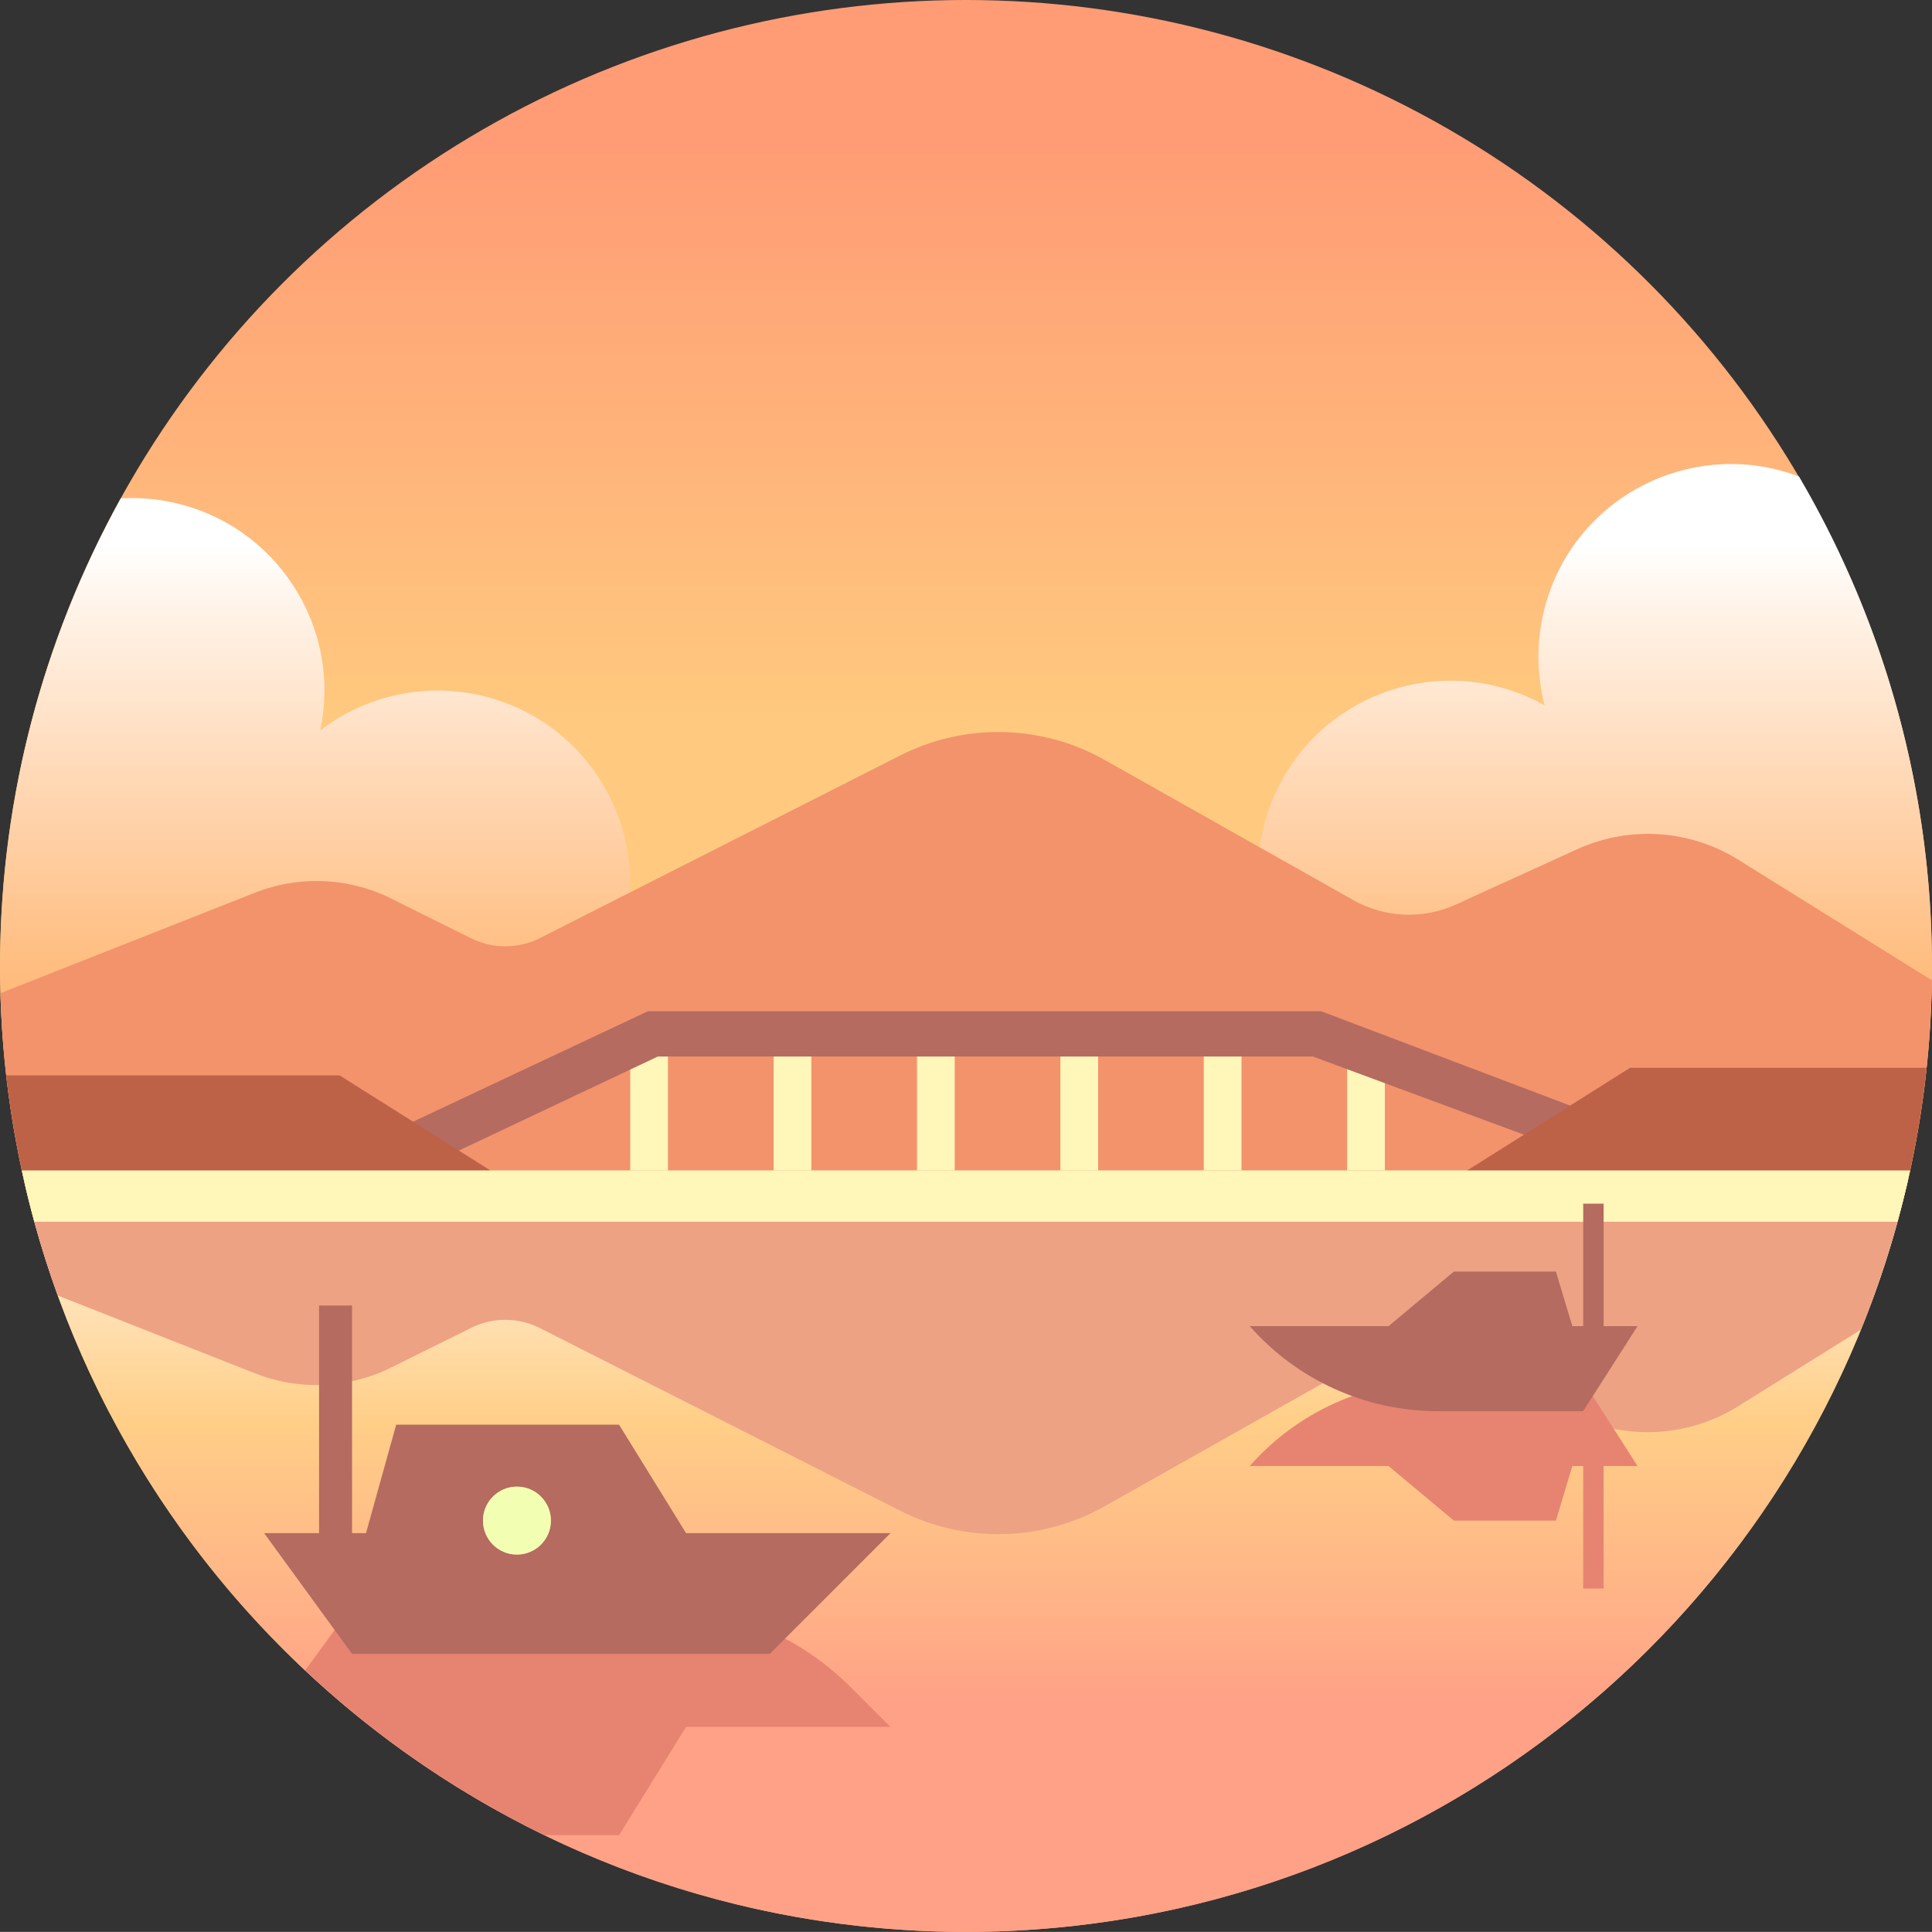 <svg xmlns="http://www.w3.org/2000/svg" xmlns:xlink="http://www.w3.org/1999/xlink" id="Layer_2" viewBox="0 0 512.03 512"><rect x="0" y="0" width="512.03" height="512" fill="#333333" stroke="none"/><defs><style>.cls-1{fill:url(#linear-gradient-2);}.cls-2{fill:#eda284;}.cls-3{fill:#bd6247;}.cls-4{fill:#fff6b9;}.cls-5{fill:#f2ffb3;}.cls-6{fill:#e68471;}.cls-7{fill:#b56b60;}.cls-8{fill:url(#linear-gradient-3);}.cls-9{fill:url(#linear-gradient);}.cls-10{fill:#f2936c;}.cls-11{fill:url(#linear-gradient-4);}</style><linearGradient id="linear-gradient" x1="256" y1="229" x2="256" y2="475" gradientTransform="translate(0 514) scale(1 -1)" gradientUnits="userSpaceOnUse"><stop offset=".37" stop-color="#ffca7f"></stop><stop offset="1" stop-color="#ff9c75"></stop></linearGradient><linearGradient id="linear-gradient-2" x1="121" y1="443.23" x2="121" y2="157.95" gradientTransform="translate(0 514) scale(1 -1)" gradientUnits="userSpaceOnUse"><stop offset=".26" stop-color="#fff"></stop><stop offset=".3" stop-color="#fff6ee"></stop><stop offset=".49" stop-color="#ffd6b1"></stop><stop offset=".65" stop-color="#ffbd80"></stop><stop offset=".8" stop-color="#ffab5d"></stop><stop offset=".92" stop-color="#ffa048"></stop><stop offset="1" stop-color="#ff9c40"></stop></linearGradient><linearGradient id="linear-gradient-3" x1="422.71" y1="443.23" x2="422.71" y2="157.95" xlink:href="#linear-gradient-2"></linearGradient><linearGradient id="linear-gradient-4" x1="256" y1="197" x2="256" y2="62.87" gradientTransform="translate(0 514) scale(1 -1)" gradientUnits="userSpaceOnUse"><stop offset="0" stop-color="#fff3e0"></stop><stop offset=".45" stop-color="#ffce87"></stop><stop offset=".86" stop-color="#ffae87"></stop><stop offset="1" stop-color="#ffa187"></stop></linearGradient></defs><g id="Layer_1-2"><g id="Hobart"><circle class="cls-9" cx="256" cy="256" r="256"></circle><path class="cls-1" d="M137.78,363h81v-29.23c23.61-15.37,30.29-46.96,14.92-70.56-14.82-22.77-44.89-29.92-68.38-16.27,7.14-27.25-9.16-55.12-36.4-62.26-15.28-4-31.55-.7-44.06,8.93,5.86-27.55-11.72-54.63-39.27-60.49-3.48-.74-7.03-1.11-10.59-1.12-1,0-2,0-3,.1-41.65,75.37-42.66,166.63-2.68,242.9h108.46v-12Z"></path><path class="cls-8" d="M476.72,126.27c-26.35-9.94-55.78,3.36-65.72,29.72-2.17,5.76-3.28,11.87-3.28,18.02,0,4.36,.55,8.71,1.65,12.93-24.56-13.79-55.65-5.06-69.44,19.5-13.03,23.2-6.03,52.52,16.07,67.33v39.23l81,2h68.18c15.15-64.23,4.96-131.83-28.43-188.75l-.03,.02Z"></path><path class="cls-10" d="M512,259.81l-50.82-31.65c-13-8.34-29.36-9.47-43.39-3l-31.79,14.5c-8.85,4.09-19.13,3.63-27.57-1.24l-65.14-36.72c-16.94-9.78-37.69-10.27-55.07-1.3l-94.94,48.13c-5.82,3.01-12.74,3.03-18.58,.07l-20.7-10.3c-11.38-5.77-24.69-6.37-36.54-1.66L.11,263.22c.49,17.98,2.88,35.87,7.12,53.35H504.77c4.53-18.59,6.95-37.63,7.23-56.76Z"></path><rect class="cls-4" x="167.03" y="275" width="10" height="42"></rect><rect class="cls-4" x="205.03" y="275" width="10" height="42"></rect><rect class="cls-4" x="243.03" y="275" width="10" height="42"></rect><rect class="cls-4" x="281.03" y="275" width="10" height="42"></rect><rect class="cls-4" x="319.03" y="275" width="10" height="42"></rect><rect class="cls-4" x="357.03" y="275" width="10" height="42"></rect><path class="cls-7" d="M350.13,268H171.72l-129.72,61H501.09c.45-1.47,.89-1.82,1.31-3.3l-152.27-57.7Zm-254.06,49l78.28-37h173.59l99.89,37H96.07Z"></path><path class="cls-11" d="M256,512c121.87,0,223.84-85.16,249.67-199.22H6.33c25.83,114.06,127.8,199.22,249.67,199.22Z"></path><path class="cls-2" d="M5.77,310.2c1,4.58,2.1,9.12,3.32,13.6,1.82,6.62,3.89,13.13,6.2,19.54l52.18,20.58c11.85,4.72,25.15,4.12,36.53-1.65l20.7-10.27c5.84-2.97,12.76-2.94,18.58,.07l94.94,48.13c17.38,8.97,38.13,8.48,55.07-1.3l65.15-36.72c8.43-4.88,18.71-5.35,27.56-1.28l31.73,14.5c14.03,6.48,30.39,5.34,43.39-3l32.06-20c3.8-9.34,7.05-18.91,9.71-28.64,1.23-4.48,2.34-9.01,3.33-13.6l-500.45,.04Z"></path><path class="cls-6" d="M181.82,457.68h54.18l-10.61-10.59c-13.72-13.71-32.32-21.41-51.71-21.41H93.3l-12.41,17c18.83,17.68,40.22,32.41,63.45,43.7h19.73l17.75-28.7Z"></path><path class="cls-6" d="M425,388.54v32.46h-5.41v-32.46h-2.88l-4.35,14.46h-27.05l-17.31-14.46h-36.79c12.61-14.33,30.77-22.54,49.86-22.54h38.5l14.43,22.54h-9Z"></path><path class="cls-3" d="M90,285H1.64c1.11,9.75,2.78,19.44,5,29H136l-46-29Z"></path><path class="cls-3" d="M432,283l-46,29h119.84c2.14-9.57,3.72-19.25,4.74-29h-78.58Z"></path><path class="cls-4" d="M5.77,310.2c1,4.58,2.1,9.12,3.32,13.6H502.9c1.23-4.48,2.34-9.01,3.33-13.6H5.77Z"></path><path class="cls-7" d="M425,351.46v-32.46h-5.41v32.46h-2.88l-4.35-14.46h-27.05l-17.31,14.46h-36.79c12.61,14.33,30.77,22.54,49.86,22.54h38.5l14.43-22.54h-9Z"></path><path class="cls-7" d="M181.82,406.32l-17.75-28.74h-59.07l-8,28.74h-3.7v-60.32h-8.74v60.32h-14.56l23.3,32h110.7l32-32h-54.18Zm-44.82,5.68c-4.97,0-9-4.03-9-9s4.03-9,9-9,9,4.03,9,9-4.03,9-9,9Z"></path><circle class="cls-5" cx="137" cy="403" r="9"></circle></g></g></svg>